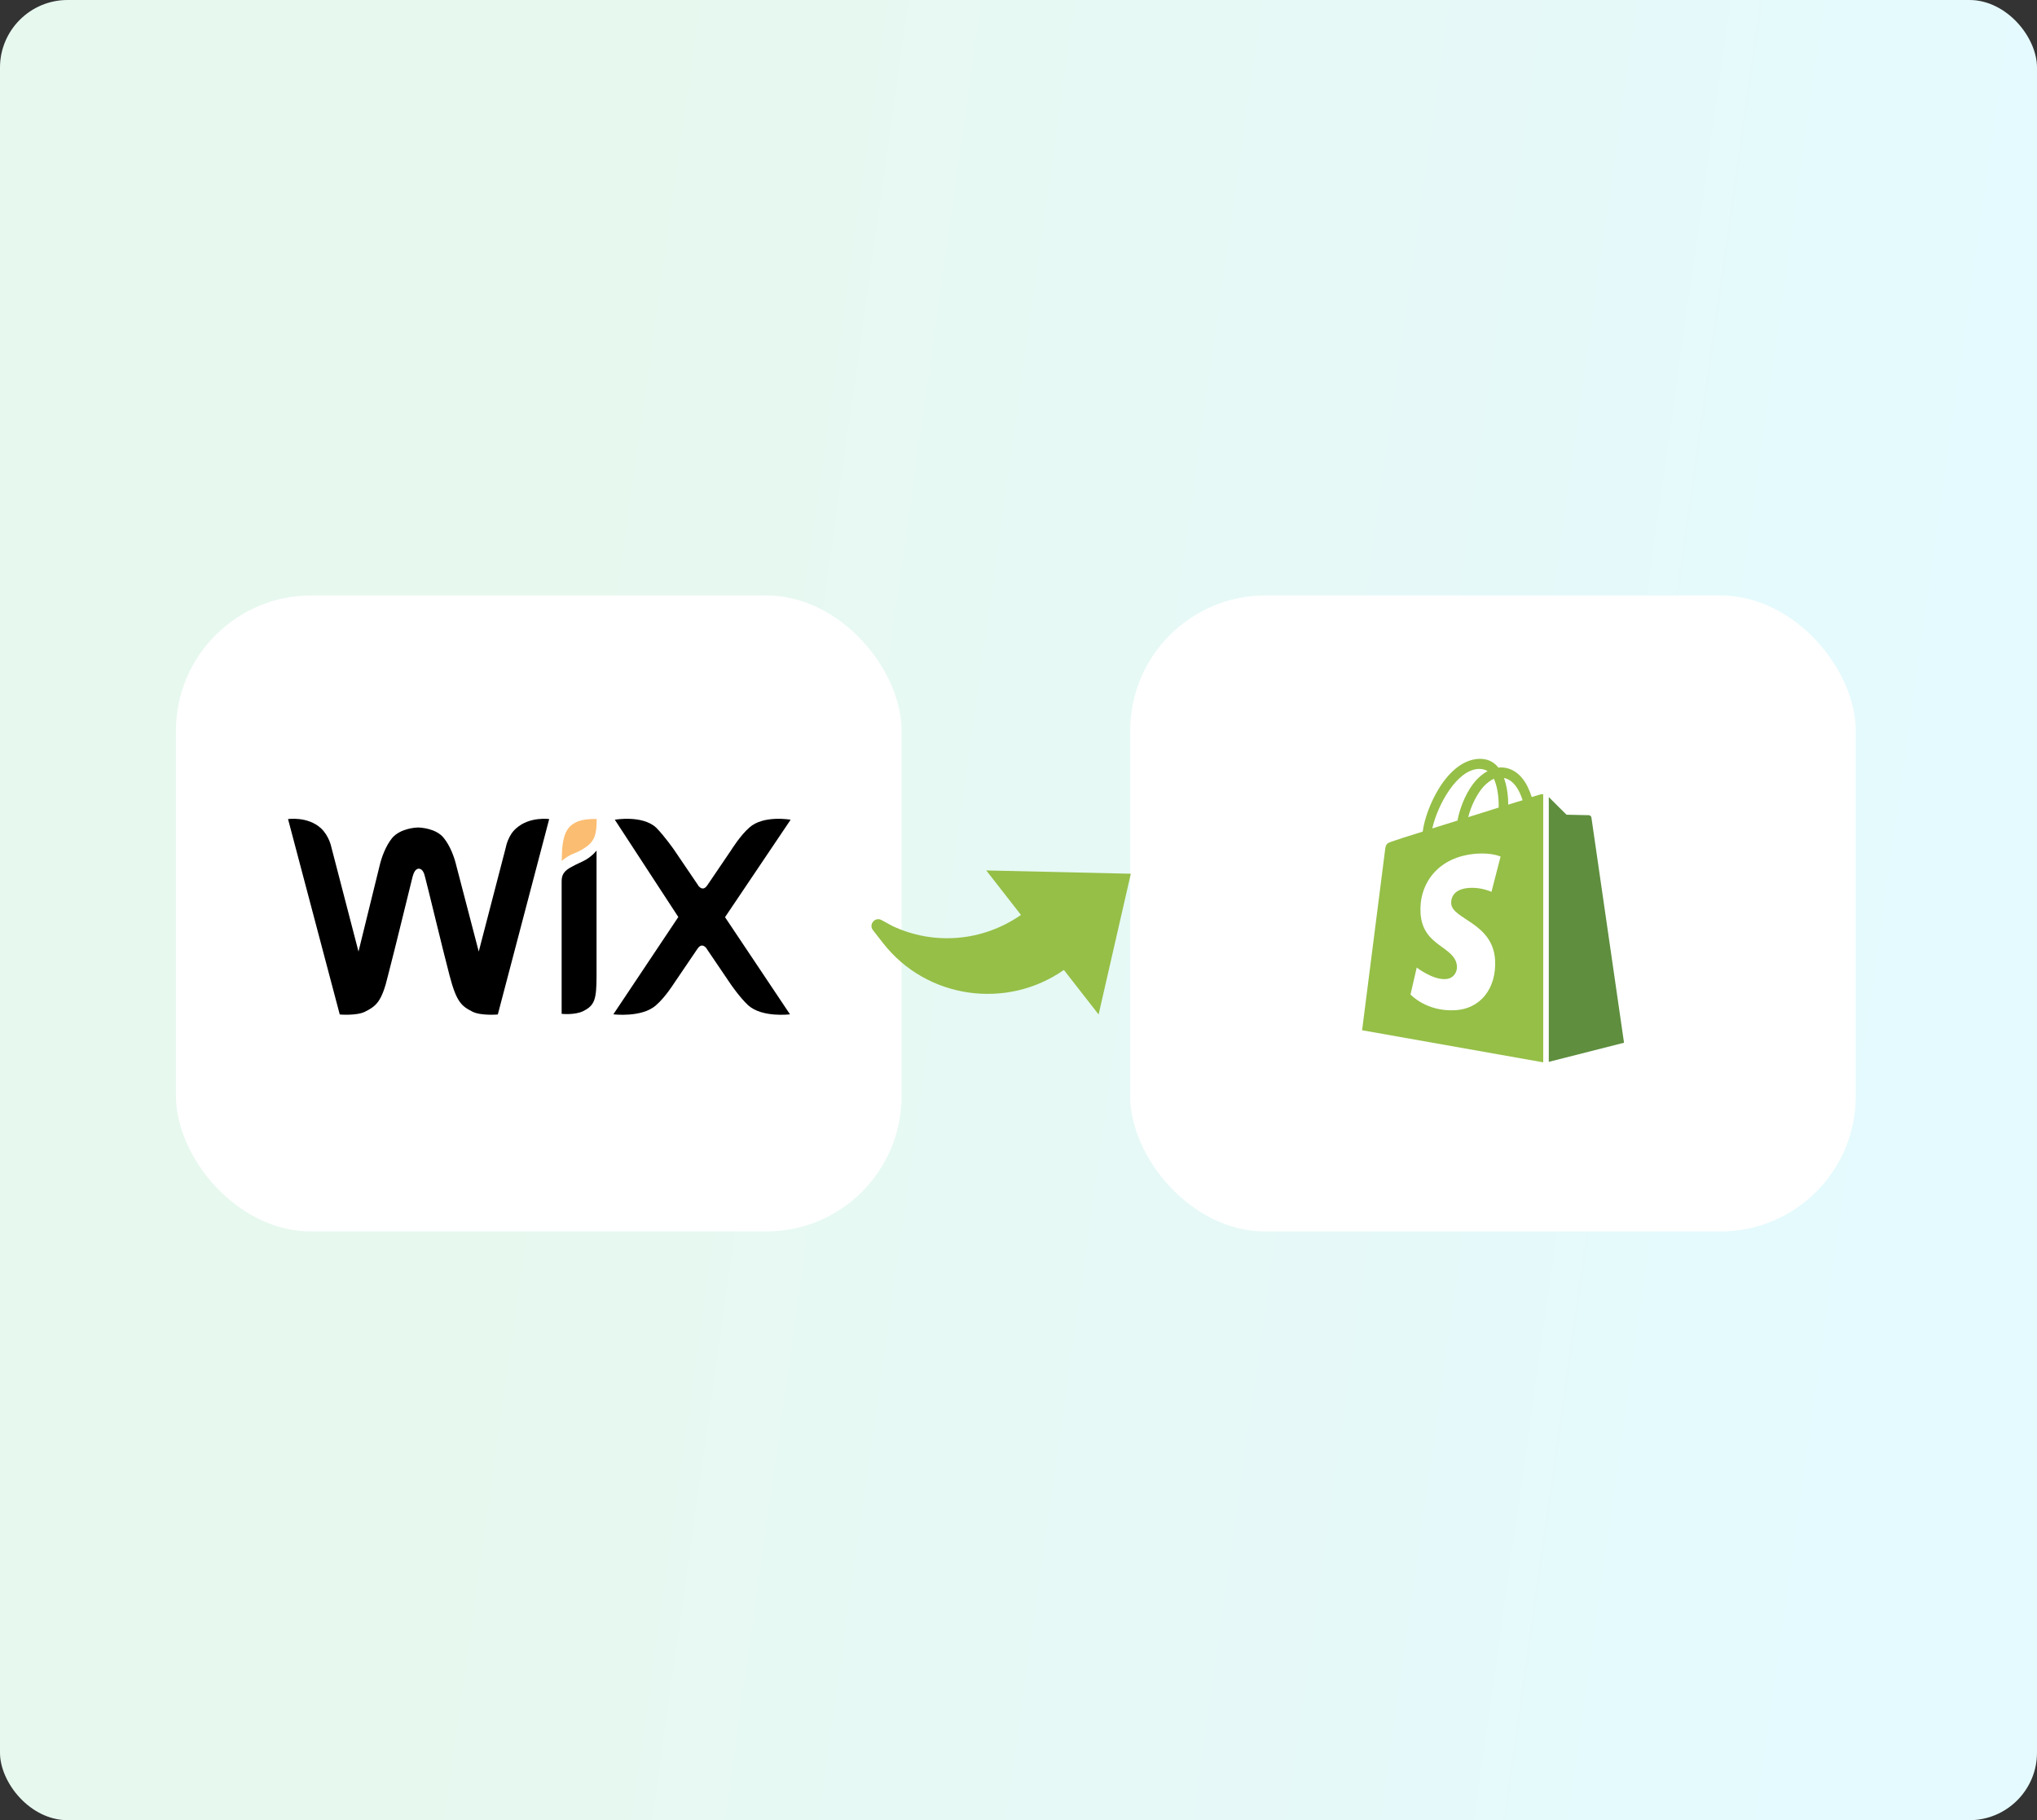 <svg width="301" height="269" viewBox="0 0 301 269" fill="none" xmlns="http://www.w3.org/2000/svg">
<rect x="0" y="0" width="301" height="269" fill="#333333" stroke="none"/>
<rect width="301" height="269" rx="10" fill="white"/>
<rect opacity="0.1" width="301" height="269" rx="10" fill="url(#paint0_linear_13939_11275)"/>
<rect x="26" y="88" width="107.219" height="94" rx="20" fill="white"/>
<rect x="167" y="88" width="107.219" height="94" rx="20" fill="white"/>
<path d="M227.646 117.399C227.646 117.399 227.15 117.543 226.336 117.797C226.194 117.326 225.982 116.783 225.699 116.204C224.778 114.394 223.398 113.417 221.77 113.417C221.663 113.417 221.557 113.417 221.416 113.453C221.38 113.381 221.309 113.344 221.274 113.272C220.566 112.476 219.646 112.114 218.548 112.15C216.424 112.222 214.3 113.779 212.601 116.566C211.398 118.521 210.477 120.982 210.229 122.901C207.787 123.661 206.088 124.204 206.052 124.24C204.813 124.638 204.778 124.675 204.636 125.869C204.53 126.774 201.273 152.258 201.273 152.258L228.035 157V117.362C227.823 117.362 227.717 117.399 227.646 117.399ZM221.451 119.353C220.035 119.788 218.477 120.295 216.955 120.765C217.38 119.064 218.23 117.362 219.221 116.24C219.61 115.842 220.141 115.372 220.743 115.082C221.345 116.385 221.486 118.159 221.451 119.353ZM218.548 113.634C219.044 113.634 219.469 113.743 219.823 113.96C219.256 114.249 218.69 114.72 218.159 115.263C216.814 116.747 215.787 119.064 215.362 121.272C214.088 121.67 212.814 122.068 211.645 122.43C212.424 118.955 215.291 113.706 218.548 113.634ZM214.442 133.543C214.584 135.86 220.566 136.367 220.92 141.833C221.168 146.14 218.69 149.072 215.115 149.29C210.796 149.579 208.424 146.973 208.424 146.973L209.344 142.991C209.344 142.991 211.716 144.837 213.628 144.692C214.867 144.62 215.327 143.57 215.291 142.846C215.115 139.806 210.229 139.987 209.911 134.991C209.628 130.792 212.318 126.557 218.265 126.159C220.566 126.014 221.734 126.593 221.734 126.593L220.389 131.806C220.389 131.806 218.867 131.082 217.061 131.227C214.442 131.408 214.407 133.109 214.442 133.543ZM222.867 118.919C222.867 117.833 222.725 116.276 222.23 114.973C223.858 115.299 224.637 117.145 224.991 118.267C224.354 118.448 223.646 118.666 222.867 118.919Z" fill="#95BF47"/>
<path d="M228.859 156.928L239.975 154.104C239.975 154.104 235.196 121.055 235.16 120.838C235.125 120.621 234.948 120.476 234.771 120.476C234.594 120.476 231.479 120.403 231.479 120.403C231.479 120.403 229.567 118.521 228.859 117.797V156.928Z" fill="#5E8E3E"/>
<g clip-path="url(#clip0_13939_11275)">
<path d="M85.061 121.551C83.629 122.27 83.008 123.612 83.008 127.255C83.008 127.255 83.724 126.536 84.871 126.105C85.706 125.793 86.303 125.386 86.733 125.074C87.975 124.14 88.166 123.013 88.166 121.048C88.142 121.048 86.184 120.928 85.061 121.551Z" fill="#FBBD71"/>
<path d="M76.306 122.39C75.064 123.421 74.753 125.195 74.753 125.195L70.742 140.629L67.446 127.999C67.135 126.657 66.515 125.003 65.583 123.852C64.437 122.39 62.049 122.295 61.762 122.295C61.547 122.295 59.183 122.39 57.941 123.852C57.01 125.003 56.389 126.657 56.079 127.999L52.974 140.629L48.962 125.195C48.962 125.195 48.652 123.541 47.41 122.39C45.452 120.617 42.562 121.048 42.562 121.048L50.204 149.928C50.204 149.928 52.688 150.144 53.93 149.521C55.577 148.682 56.413 148.083 57.344 144.128C58.276 140.605 60.759 130.347 60.95 129.628C61.046 129.317 61.261 128.382 61.882 128.382C62.503 128.382 62.718 129.221 62.813 129.628C63.028 130.347 65.488 140.605 66.419 144.128C67.446 148.059 68.162 148.682 69.834 149.521C71.076 150.144 73.559 149.928 73.559 149.928L81.153 121.048C81.153 121.048 78.264 120.641 76.306 122.39Z" fill="black"/>
<path d="M88.15 125.698C88.15 125.698 87.625 126.417 86.598 127.04C85.882 127.447 85.261 127.663 84.544 128.07C83.303 128.694 82.992 129.317 82.992 130.251V130.563V132.121V132.432V149.832C82.992 149.832 84.95 150.048 86.192 149.425C87.84 148.586 88.15 147.771 88.15 144.248V126.848V125.698Z" fill="black"/>
<path d="M107.134 135.548L116.83 121.144C116.83 121.144 112.818 120.425 110.74 122.294C109.403 123.444 108.066 125.601 108.066 125.601L104.555 130.778C104.34 131.09 104.149 131.305 103.839 131.305C103.528 131.305 103.218 130.994 103.122 130.778L99.612 125.601C99.612 125.601 98.179 123.54 96.937 122.294C94.883 120.425 90.848 121.144 90.848 121.144L100.233 135.524L90.633 149.904C90.633 149.904 94.86 150.431 96.937 148.562C98.275 147.411 99.516 145.446 99.516 145.446L103.027 140.269C103.242 139.958 103.433 139.742 103.743 139.742C104.054 139.742 104.364 140.053 104.46 140.269L107.97 145.446C107.97 145.446 109.307 147.411 110.549 148.562C112.603 150.431 116.734 149.904 116.734 149.904L107.134 135.548Z" fill="black"/>
</g>
<path d="M157.205 143.346C148.733 149.272 136.915 147.621 130.484 139.376L128.993 137.464C128.324 136.607 129.311 135.449 130.263 135.973L131.791 136.813C138.014 139.778 145.263 139.124 150.864 135.215L145.735 128.639L167.095 129.128L162.338 149.926L157.205 143.346Z" fill="#95BF47"/>
<defs>
<linearGradient id="paint0_linear_13939_11275" x1="-4.575" y1="32.453" x2="327.744" y2="79.303" gradientUnits="userSpaceOnUse">
<stop offset="0.285" stop-color="#15C064"/>
<stop offset="0.918" stop-color="#00D1FF"/>
</linearGradient>
<clipPath id="clip0_13939_11275">
<rect width="74.268" height="29" fill="white" transform="translate(42.562 121)"/>
</clipPath>
</defs>
</svg>
